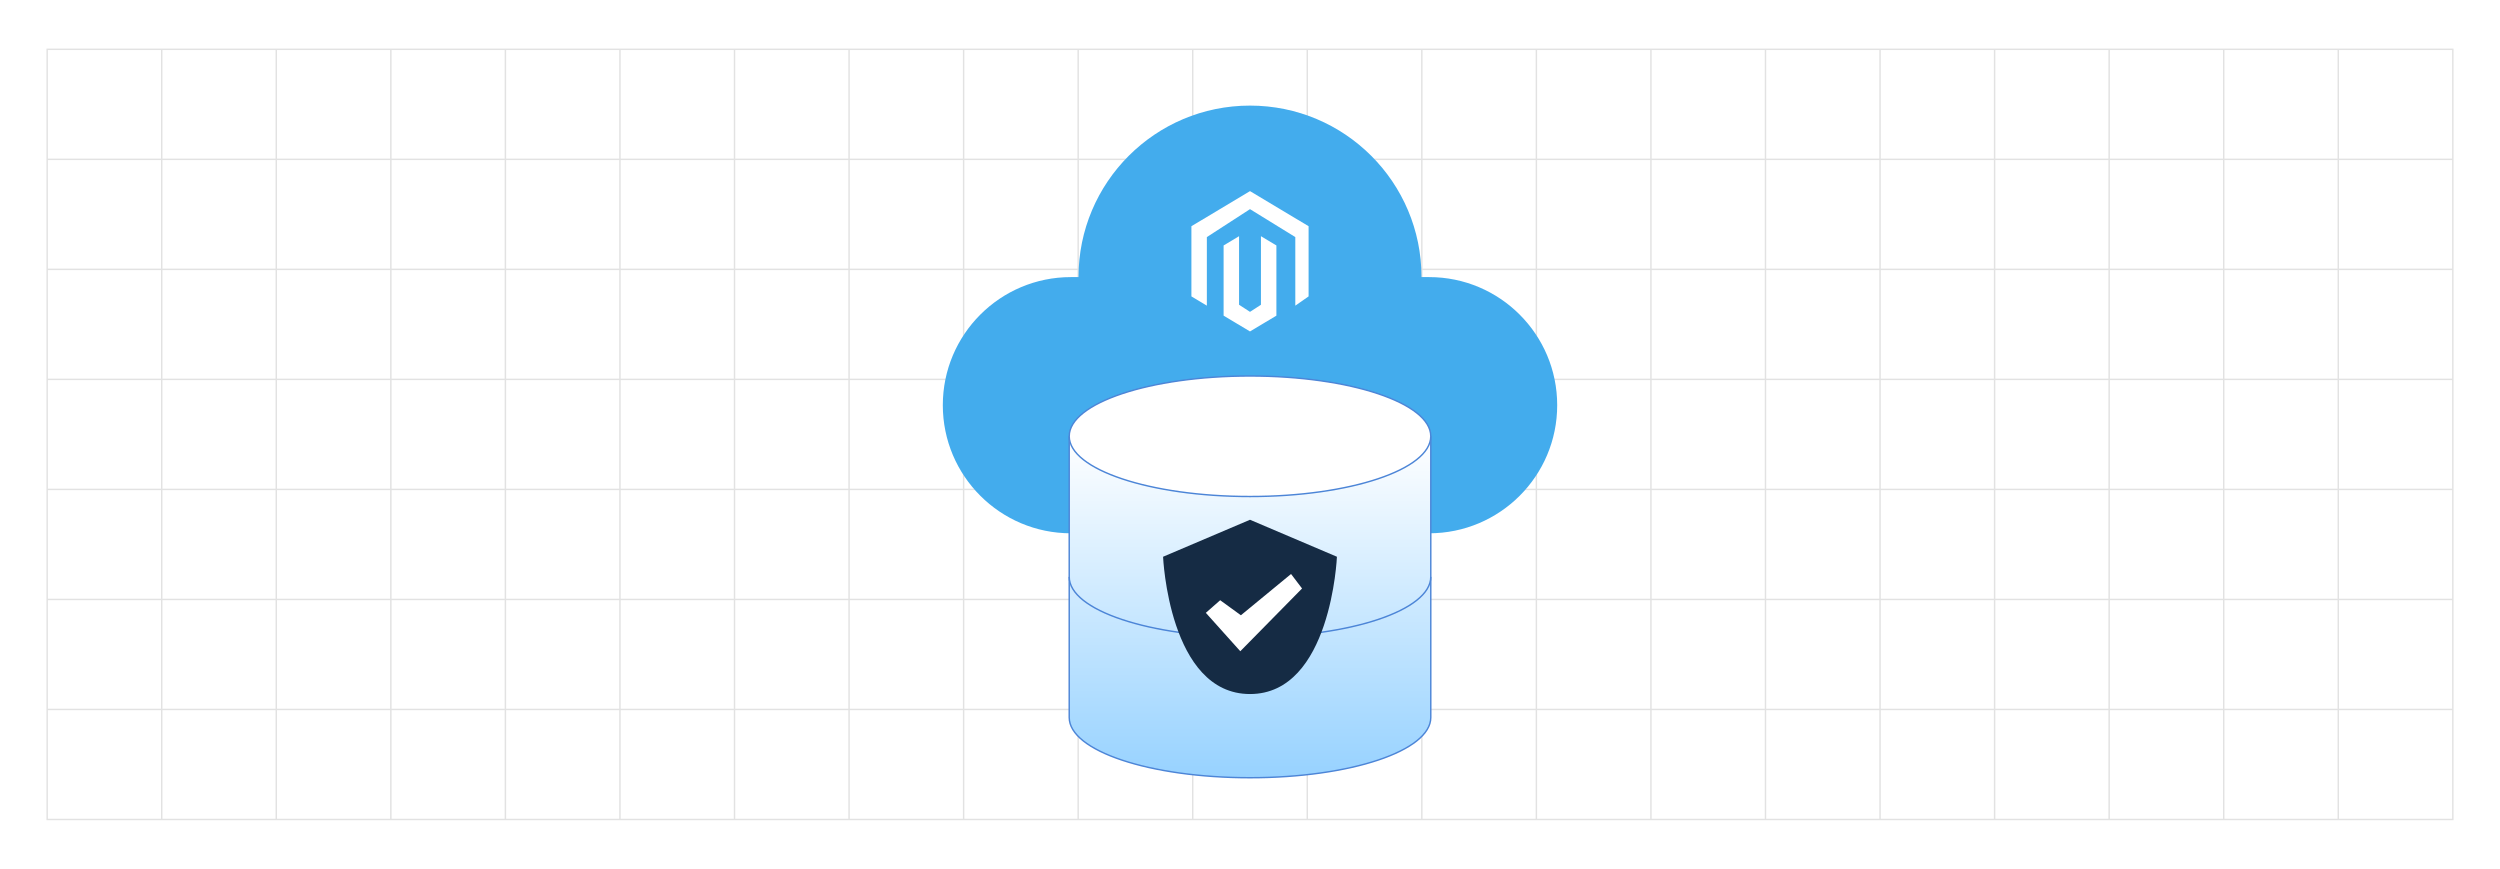 <?xml version="1.0" encoding="UTF-8"?><svg id="_02-Data-Encryption" xmlns="http://www.w3.org/2000/svg" xmlns:xlink="http://www.w3.org/1999/xlink" viewBox="0 0 860 298.867"><defs><filter id="drop-shadow-1" filterUnits="userSpaceOnUse"><feOffset dx="0" dy="5"/><feGaussianBlur result="blur" stdDeviation="4"/><feFlood flood-color="#333" flood-opacity=".09"/><feComposite in2="blur" operator="in"/><feComposite in="SourceGraphic"/></filter><linearGradient id="linear-gradient" x1="430" y1="262.54" x2="430" y2="145.072" gradientUnits="userSpaceOnUse"><stop offset="0" stop-color="#97d2ff"/><stop offset=".998" stop-color="#fff"/></linearGradient></defs><rect x="16.23" y="16.964" width="827.541" height="264.938" fill="none" stroke="#e2e2e2" stroke-miterlimit="10" stroke-width=".5"/><line x1="16.23" y1="244.054" x2="843.77" y2="244.054" fill="none" stroke="#e2e2e2" stroke-miterlimit="10" stroke-width=".5"/><line x1="16.23" y1="206.206" x2="843.77" y2="206.206" fill="none" stroke="#e2e2e2" stroke-miterlimit="10" stroke-width=".5"/><line x1="16.23" y1="168.358" x2="843.77" y2="168.358" fill="none" stroke="#e2e2e2" stroke-miterlimit="10" stroke-width=".5"/><line x1="16.23" y1="130.509" x2="843.77" y2="130.509" fill="none" stroke="#e2e2e2" stroke-miterlimit="10" stroke-width=".5"/><line x1="16.23" y1="92.661" x2="843.77" y2="92.661" fill="none" stroke="#e2e2e2" stroke-miterlimit="10" stroke-width=".5"/><line x1="16.23" y1="54.813" x2="843.77" y2="54.813" fill="none" stroke="#e2e2e2" stroke-miterlimit="10" stroke-width=".5"/><line x1="804.364" y1="16.964" x2="804.364" y2="281.903" fill="none" stroke="#e2e2e2" stroke-miterlimit="10" stroke-width=".5"/><line x1="764.957" y1="16.964" x2="764.957" y2="281.903" fill="none" stroke="#e2e2e2" stroke-miterlimit="10" stroke-width=".5"/><line x1="725.55" y1="16.964" x2="725.55" y2="281.903" fill="none" stroke="#e2e2e2" stroke-miterlimit="10" stroke-width=".5"/><line x1="686.144" y1="16.964" x2="686.144" y2="281.903" fill="none" stroke="#e2e2e2" stroke-miterlimit="10" stroke-width=".5"/><line x1="646.737" y1="16.964" x2="646.737" y2="281.903" fill="none" stroke="#e2e2e2" stroke-miterlimit="10" stroke-width=".5"/><line x1="607.33" y1="16.964" x2="607.33" y2="281.903" fill="none" stroke="#e2e2e2" stroke-miterlimit="10" stroke-width=".5"/><line x1="567.923" y1="16.964" x2="567.923" y2="281.903" fill="none" stroke="#e2e2e2" stroke-miterlimit="10" stroke-width=".5"/><line x1="528.517" y1="16.964" x2="528.517" y2="281.903" fill="none" stroke="#e2e2e2" stroke-miterlimit="10" stroke-width=".5"/><line x1="489.11" y1="16.964" x2="489.11" y2="281.903" fill="none" stroke="#e2e2e2" stroke-miterlimit="10" stroke-width=".5"/><line x1="449.703" y1="16.964" x2="449.703" y2="281.903" fill="none" stroke="#e2e2e2" stroke-miterlimit="10" stroke-width=".5"/><line x1="410.297" y1="16.964" x2="410.297" y2="281.903" fill="none" stroke="#e2e2e2" stroke-miterlimit="10" stroke-width=".5"/><line x1="370.89" y1="16.964" x2="370.89" y2="281.903" fill="none" stroke="#e2e2e2" stroke-miterlimit="10" stroke-width=".5"/><line x1="331.483" y1="16.964" x2="331.483" y2="281.903" fill="none" stroke="#e2e2e2" stroke-miterlimit="10" stroke-width=".5"/><line x1="292.077" y1="16.964" x2="292.077" y2="281.903" fill="none" stroke="#e2e2e2" stroke-miterlimit="10" stroke-width=".5"/><line x1="252.67" y1="16.964" x2="252.67" y2="281.903" fill="none" stroke="#e2e2e2" stroke-miterlimit="10" stroke-width=".5"/><line x1="213.263" y1="16.964" x2="213.263" y2="281.903" fill="none" stroke="#e2e2e2" stroke-miterlimit="10" stroke-width=".5"/><line x1="173.856" y1="16.964" x2="173.856" y2="281.903" fill="none" stroke="#e2e2e2" stroke-miterlimit="10" stroke-width=".5"/><line x1="134.45" y1="16.964" x2="134.45" y2="281.903" fill="none" stroke="#e2e2e2" stroke-miterlimit="10" stroke-width=".5"/><line x1="95.043" y1="16.964" x2="95.043" y2="281.903" fill="none" stroke="#e2e2e2" stroke-miterlimit="10" stroke-width=".5"/><line x1="55.636" y1="16.964" x2="55.636" y2="281.903" fill="none" stroke="#e2e2e2" stroke-miterlimit="10" stroke-width=".5"/><path d="M368.393,183.454c-24.336,0-44.066-19.729-44.066-44.068,0-12.169,4.933-23.185,12.906-31.16,7.975-7.975,18.993-12.906,31.16-12.906h2.614c0-32.582,26.412-58.994,58.994-58.994s58.994,26.412,58.994,58.994h2.614c24.336,0,44.066,19.728,44.066,44.066,0,12.169-4.933,23.185-12.906,31.162-7.975,7.973-18.993,12.906-31.16,12.906h-123.215v-0Z" fill="#43aced" stroke-width="0"/><g filter="url(#drop-shadow-1)"><path d="M367.811,145.072v96.738c0,11.47,27.639,20.73,62.189,20.73s62.189-9.259,62.189-20.73v-96.738" fill="url(#linear-gradient)" stroke="#4c85d7" stroke-miterlimit="10" stroke-width=".5"/><ellipse cx="430" cy="145.072" rx="62.189" ry="20.73" fill="#fff" stroke="#4c85d7" stroke-miterlimit="10" stroke-width=".5"/><path d="M492.189,193.441c0,11.47-27.639,20.73-62.189,20.73s-62.189-9.259-62.189-20.73" fill="none" stroke="#4c85d7" stroke-miterlimit="10" stroke-width=".5"/></g><g id="LOGO"><polygon points="450.156 77.817 450.156 101.96 445.585 105.146 445.585 81.556 430 71.947 415.16 81.556 415.16 105.146 409.844 101.96 409.844 77.817 430 65.746 450.156 77.817" fill="#fff" stroke-width="0"/><polygon points="439.081 84.436 439.081 108.579 435.405 110.781 430 114.019 424.591 110.781 420.919 108.579 420.919 84.436 426.235 81.25 426.235 104.84 430 107.276 433.765 104.84 433.765 81.25 439.081 84.436" fill="#fff" stroke-width="0"/></g><path d="M430.001,238.75c-27.915,0-29.904-47.229-29.904-47.229l29.904-12.725,29.902,12.725s-1.989,47.229-29.902,47.229Z" fill="#152b44" stroke-width="0"/><path d="M419.741,206.476l-4.933,4.339,11.835,13.19.024-.024.015.024,21.225-21.571-3.787-4.981-17.251,14.198-7.128-5.177Z" fill="#fff" stroke-width="0"/></svg>